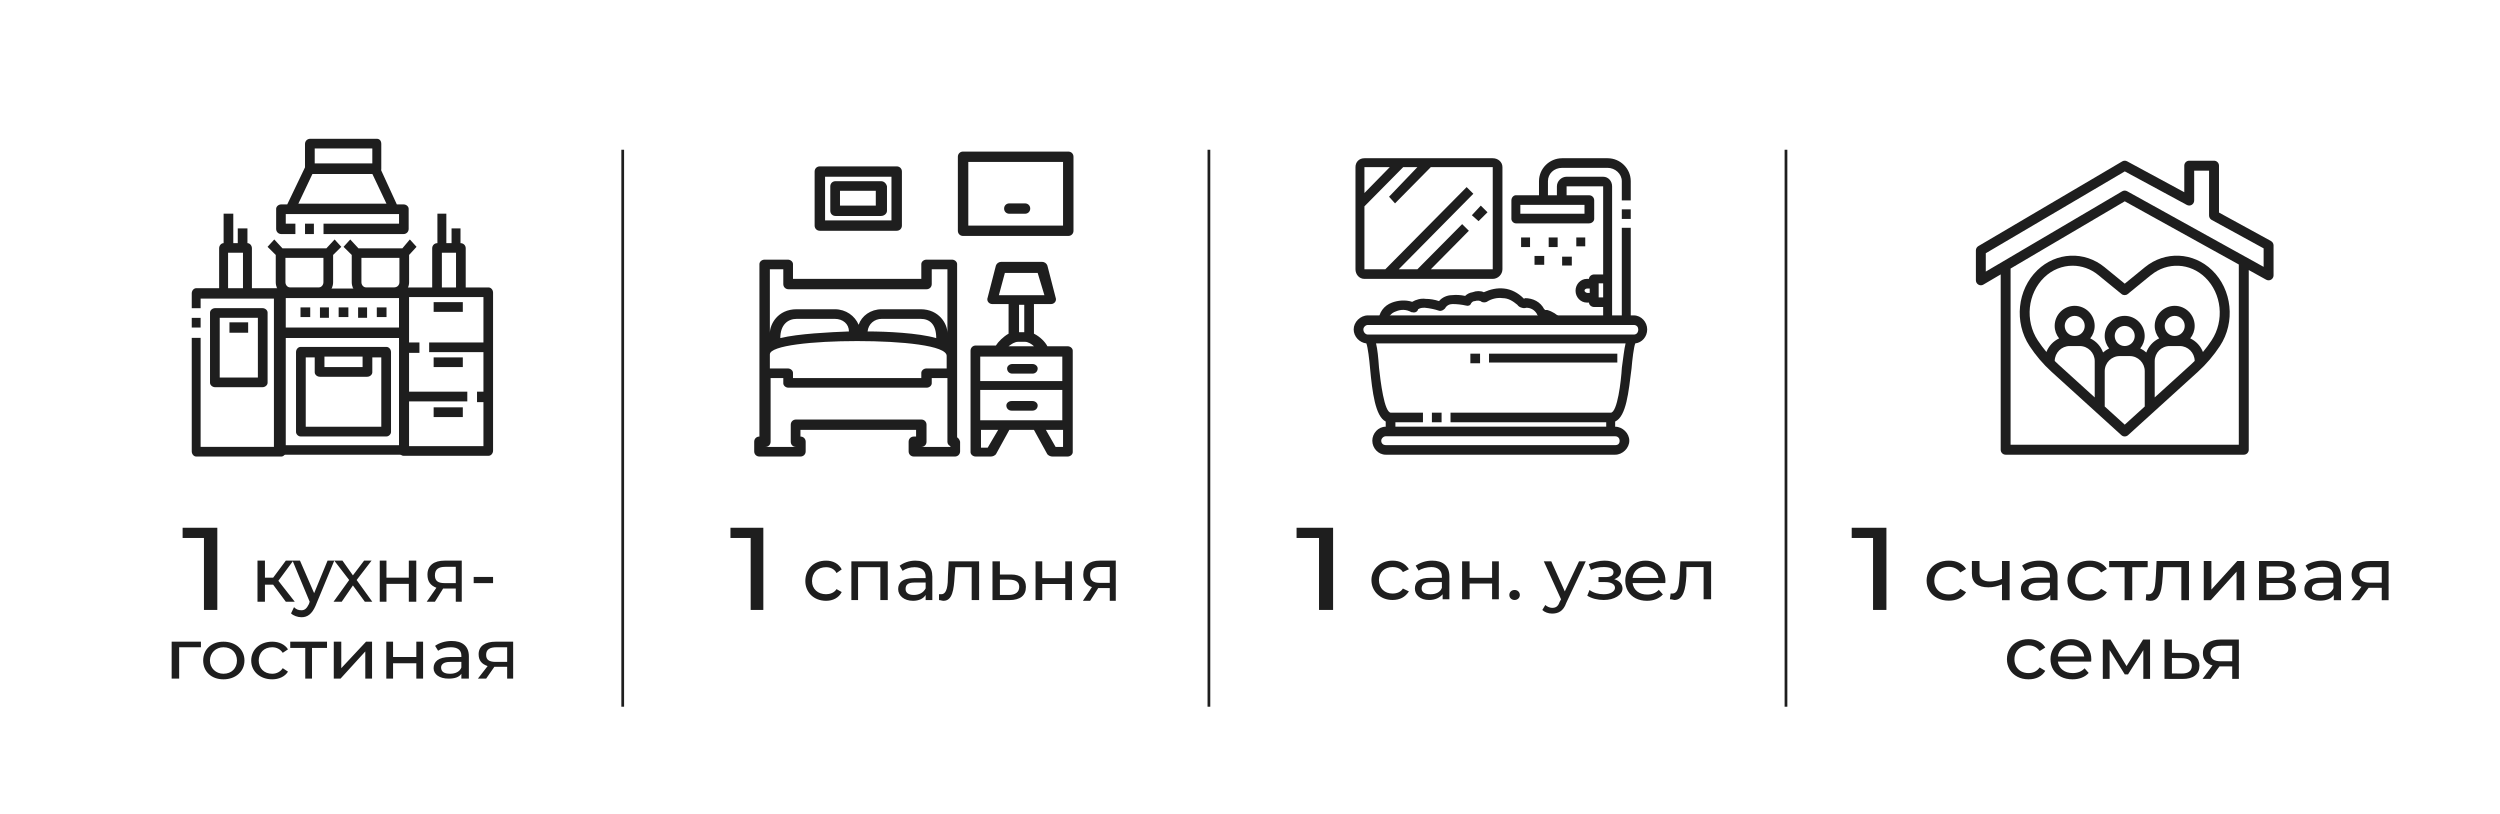 <?xml version="1.0" encoding="UTF-8"?> <svg xmlns="http://www.w3.org/2000/svg" width="1369" height="446" viewBox="0 0 1369 446" fill="none"><path d="M341 387V82" stroke="#1E1E1E" stroke-width="1.5"></path><path d="M156.513 329.507H161.411L152.43 318.041L160.595 307H156.513L149.573 316.343H145.082V307H141V329.507H145.082V320.164H149.573L156.513 329.507ZM179.373 307L172.025 324.836L164.269 307H160.187L169.576 329.507L169.168 330.781C167.943 333.329 166.718 334.178 165.085 334.178C163.453 334.178 162.228 333.753 161.003 332.479L159.37 335.877C160.595 337.151 163.044 338 165.085 338C168.351 338 170.801 336.301 172.842 331.63L183.047 307H179.373ZM203.867 329.507L195.294 317.616L203.459 307H199.377L193.253 315.068L187.538 307H183.047L191.212 317.616L182.639 329.507H187.13L193.253 320.589L199.785 329.507H203.867ZM207.949 329.507H211.623V319.74H223.87V329.507H227.953V307H223.87V316.343H211.623V307H207.949V329.507ZM243.465 307C237.75 307 234.076 309.548 234.076 314.644C234.076 318.466 235.709 320.589 238.975 321.863L233.668 329.507H238.158L242.649 322.288H243.057H249.589V329.507H252.854V307H243.465ZM238.158 315.068C238.158 311.671 240.199 310.397 243.873 310.397H249.589V319.315H243.465C239.791 319.315 238.158 318.041 238.158 315.068ZM259.386 319.315H270V315.918H259.386V319.315Z" fill="#1E1E1E"></path><path d="M110.029 351.382H94V371.618H98.11V354.436H110.029V351.382ZM122.358 372C128.934 372 133.866 367.8 133.866 361.691C133.866 355.582 128.934 351.382 122.358 351.382C115.782 351.382 111.262 355.582 111.262 361.691C111.262 367.8 115.782 372 122.358 372ZM122.358 368.946C118.248 368.946 114.96 365.891 114.96 361.691C114.96 357.491 118.248 354.436 122.358 354.436C126.879 354.436 129.756 357.491 129.756 361.691C129.756 365.891 126.879 368.946 122.358 368.946ZM149.073 372C152.771 372 156.059 370.473 157.703 367.8L154.826 365.891C153.593 367.8 151.538 368.946 149.073 368.946C144.552 368.946 141.675 365.891 141.675 361.691C141.675 357.491 144.552 354.436 149.073 354.436C151.538 354.436 153.593 355.582 154.826 357.491L157.703 355.582C156.059 352.909 152.771 351.382 149.073 351.382C142.497 351.382 137.565 355.582 137.565 361.691C137.565 367.8 142.497 372 149.073 372ZM179.075 351.382H158.936V354.818H167.156V371.618H170.855V354.818H179.075V351.382ZM182.774 371.618H186.473L200.035 356.727V371.618H203.734V351.382H200.446L186.883 365.891V351.382H182.774V371.618ZM211.543 371.618H215.242V363.218H227.982V371.618H231.681V351.382H227.982V359.782H215.242V351.382H211.543V371.618ZM247.299 351C243.6 351 240.312 352.146 238.257 353.673L239.901 356.346C241.545 355.2 244.011 354.436 246.888 354.436C250.587 354.436 252.642 355.964 252.642 359.018V359.782H246.477C239.901 359.782 237.435 362.455 237.435 365.891C237.435 369.327 240.723 371.618 245.655 371.618C248.943 371.618 251.409 370.855 252.642 368.946V371.618H256.752V359.4C256.752 353.673 253.053 351 247.299 351ZM246.477 368.946C243.189 368.946 241.545 367.8 241.545 365.509C241.545 363.982 242.778 362.455 246.477 362.455H252.642V365.509C251.82 367.8 249.354 368.946 246.477 368.946ZM271.547 351.382C265.793 351.382 262.094 353.673 262.094 358.255C262.094 361.691 263.738 363.6 267.026 364.746L261.684 371.618H266.204L270.725 365.127H271.136H277.712V371.618H281V351.382H271.547ZM266.204 358.636C266.204 355.582 268.259 354.436 271.958 354.436H277.712V362.455H271.547C267.848 362.455 266.204 361.309 266.204 358.636Z" fill="#1E1E1E"></path><path d="M452.387 329C456.047 329 459.301 327.4 460.928 324.2L458.081 322.6C456.861 324.6 454.421 325.4 452.387 325.4C447.914 325.4 444.66 322.6 444.66 318.2C444.66 313.4 447.914 310.6 452.387 310.6C454.421 310.6 456.861 311.4 458.081 313.8L460.928 311.8C459.301 308.6 456.047 307 452.387 307C445.474 307 441 311.8 441 318.2C441 324.2 445.474 329 452.387 329ZM466.214 307.4V328.6H469.875V310.6H482.075V328.6H486.142V307.4H466.214ZM501.189 307C497.936 307 494.682 308.2 492.649 309.8L494.276 312.6C495.902 311.4 498.343 310.6 500.783 310.6C504.85 310.6 506.883 312.6 506.883 315.8V316.6H500.376C494.276 316.6 491.836 319 491.836 322.6C491.836 326.2 495.089 329 499.969 329C503.223 329 505.663 327.8 506.883 325.8V328.6H510.543V315.8C510.543 310.2 507.29 307 501.189 307ZM500.376 325.8C497.529 325.8 495.903 324.6 495.903 322.6C495.903 320.6 496.716 319 500.783 319H506.883V322.2C505.663 324.6 503.223 325.8 500.376 325.8ZM519.49 307.4L519.084 315.4C519.084 320.2 518.677 325.4 515.423 325.4C515.017 325.4 514.61 325.4 514.203 325.4V328.6C515.017 328.6 515.83 329 516.643 329C521.524 329 522.337 323 522.744 315.4L523.15 310.6H532.097V328.6H536.164V307.4H519.49ZM553.652 314.6H547.552V307.4H543.485V328.6H552.838C558.532 328.6 561.786 326.2 561.786 321.4C561.786 317 558.939 314.6 553.652 314.6ZM552.432 325.8H547.552V317.4H552.432C556.092 317.4 558.125 318.6 558.125 321.4C558.125 324.2 556.092 325.8 552.432 325.8ZM567.072 328.6H570.733V319.8H583.34V328.6H587V307.4H583.34V316.6H570.733V307.4H567.072V328.6Z" fill="#1E1E1E"></path><path d="M762.49 328.554C766.594 328.554 769.467 326.987 771.519 323.851L768.236 322.284C767.004 324.243 764.953 325.027 762.49 325.027C758.387 325.027 755.104 322.284 755.104 317.581C755.104 313.27 758.387 310.527 762.49 310.527C764.953 310.527 767.004 311.311 768.236 313.27L771.519 311.703C769.467 308.568 766.594 307 762.49 307C755.924 307 751 311.703 751 317.581C751 323.851 755.924 328.554 762.49 328.554ZM784.24 307C780.547 307 777.674 308.176 775.212 309.743L776.853 312.487C778.495 311.311 781.367 310.527 783.83 310.527C787.523 310.527 789.575 312.487 789.575 315.622V316.405H783.419C776.853 316.405 774.802 318.757 774.802 322.284C774.802 325.811 777.674 328.554 782.599 328.554C785.882 328.554 788.344 327.378 789.985 325.419V328.162H793.679V315.622C793.679 309.743 789.985 307 784.24 307ZM783.419 325.419C780.136 325.419 778.495 324.243 778.495 322.284C778.495 320.324 779.726 318.757 783.419 318.757H789.575V321.892C788.754 324.243 786.292 325.419 783.419 325.419ZM800.655 328.162H804.759V319.541H817.07V328.162H820.763V307.392H817.07V316.405H804.759V307.392H800.655V328.162ZM829.381 328.554C831.022 328.554 832.253 327.379 832.253 325.811C832.253 324.243 831.022 323.068 829.381 323.068C827.739 323.068 826.508 324.243 826.508 325.811C826.508 327.379 827.739 328.554 829.381 328.554ZM864.673 307.392L856.876 323.851L849.489 307.392H845.385L854.824 328.162L854.003 329.73C853.182 332.081 851.951 332.865 849.899 332.865C848.668 332.865 847.027 332.081 846.206 331.297L844.565 334.041C845.796 335.216 847.848 336 849.899 336C853.182 336 856.055 334.824 857.696 330.122L868.366 307.392H864.673ZM883.96 317.189C886.012 316.406 887.654 314.838 887.654 312.878C887.654 309.351 883.96 307 878.625 307C875.753 307 872.88 307.784 870.008 308.959L871.239 312.095C873.701 310.919 875.753 310.527 878.215 310.527C881.498 310.527 883.55 311.311 883.55 313.27C883.55 315.23 881.908 316.014 879.036 316.014H875.342V318.757H879.036C882.319 318.757 884.371 319.933 884.371 321.892C884.371 323.851 881.908 325.419 878.215 325.419C875.342 325.419 872.47 324.635 870.418 323.068L869.187 326.203C871.649 327.77 874.932 328.554 878.215 328.554C883.96 328.554 888.474 325.811 888.474 322.284C888.474 319.932 886.833 317.973 883.96 317.189ZM920.175 307.392L919.764 315.23C919.354 319.933 919.354 325.027 915.661 325.027C915.661 325.027 915.25 325.027 914.84 325.027L914.43 328.162C915.661 328.162 916.481 328.554 916.892 328.554C921.816 328.554 923.047 322.676 923.458 315.23V310.527H932.896V328.162H937V307.392H920.175Z" fill="#1E1E1E"></path><path d="M662 387V82M978 387V82" stroke="#1E1E1E" stroke-width="1.5"></path><path fill-rule="evenodd" clip-rule="evenodd" d="M221.106 249H152.894C151.24 249 150 247.797 150 246.194V160.806C150 159.203 151.24 158 152.894 158H221.106C222.76 158 224 159.203 224 160.806V246.194C224 247.797 222.76 249 221.106 249ZM155.374 243.789H218.626V163.211H155.374V243.789Z" fill="#1E1E1E"></path><path fill-rule="evenodd" clip-rule="evenodd" d="M267.568 249.594H220.946C219.73 249.594 218.514 248.376 218.514 246.751V160.254C218.514 158.629 219.73 157.411 220.946 157.411H267.568C268.784 157.411 270 158.629 270 160.254V246.751C270 248.376 268.784 249.594 267.568 249.594ZM223.784 244.315H264.73V162.69H223.784V244.315ZM105 174.061H109.865V179.34H105V174.061ZM154.054 250H107.432C106.216 250 105 248.782 105 247.157V185.025H109.865V244.721H151.216V163.503H109.865V168.782H105V160.66C105 159.035 106.216 157.817 107.432 157.817H154.054C155.27 157.817 156.486 159.035 156.486 160.66V247.157C156.486 248.782 155.27 250 154.054 250ZM220.946 128.172H177.162V122.487H218.514V117.208H156.486V122.487H161.757V128.172H154.054C152.432 128.172 151.216 126.954 151.216 125.33V114.366C151.216 113.147 152.432 111.929 154.054 111.929H157.297L167.027 91.624C167.432 90.812 168.243 90 169.459 90H205.541C206.351 90 207.568 90.812 207.973 91.624L217.297 111.929H220.946C222.568 111.929 223.784 113.147 223.784 114.366V125.33C223.784 126.954 222.568 128.172 220.946 128.172ZM167.027 122.487H171.892V128.172H167.027V122.487ZM203.919 95.279H171.081L163.378 111.523H211.622L203.919 95.279Z" fill="#1E1E1E"></path><path fill-rule="evenodd" clip-rule="evenodd" d="M206.335 95.201H169.883C168.245 95.201 167.016 93.975 167.016 92.341V78.86C167.016 77.226 168.245 76 169.883 76H206.335C207.973 76 208.793 77.226 208.793 78.86V92.341C208.793 93.975 207.973 95.201 206.335 95.201ZM172.34 89.481H203.878V81.311H172.34V89.481ZM154.319 179.356H221.899V185.075H154.319V179.356ZM164.559 168.326H169.883V173.637H164.559V168.326ZM175.207 168.326H180.122V174.045H175.207V168.326ZM185.447 168.326H190.771V173.637H185.447V168.326ZM196.096 168.326H201.011V174.045H196.096V168.326ZM206.335 168.326H211.66V173.637H206.335V168.326ZM211.66 239H164.559C163.33 239 162.101 237.774 162.101 236.549V192.837C162.101 191.203 163.33 189.977 164.559 189.977H211.66C212.888 189.977 214.117 191.203 214.117 192.837V236.549C214.117 237.774 212.888 239 211.66 239ZM167.426 233.689H208.793V195.697H203.878V203.867C203.878 205.093 202.649 206.318 201.011 206.318H175.207C173.569 206.318 172.34 205.093 172.34 203.867V195.697H167.426V233.689ZM177.665 201.007H198.553V195.288H177.665V201.007ZM235.005 187.526H269V192.837H235.005V187.526ZM221.899 187.526H229.681V193.246H221.899V187.526ZM261.218 214.489H269V220.208H261.218V214.489ZM221.899 214.489H255.894V219.799H221.899V214.489ZM237.463 165.466H253.436V170.777H237.463V165.466ZM237.463 195.697H253.436V201.007H237.463V195.697ZM237.463 223.068H253.436V228.378H237.463V223.068ZM143.67 212.037H117.867C116.229 212.037 115 210.812 115 209.586V171.185C115 169.96 116.229 168.734 117.867 168.734H143.67C145.309 168.734 146.537 169.96 146.537 171.185V209.586C146.537 210.812 145.309 212.037 143.67 212.037ZM120.324 206.727H141.213V174.045H120.324V206.727ZM125.649 176.496H135.888V182.215H125.649V176.496Z" fill="#1E1E1E"></path><path fill-rule="evenodd" clip-rule="evenodd" d="M174.662 162.615H158.753C154.674 162.615 151.003 158.982 151.003 154.541V139.605L146.515 135.165L150.187 131.128L154.674 135.973H178.742L183.229 131.128L186.9 135.165L182.413 139.605V154.541C182.413 158.982 178.742 162.615 174.662 162.615ZM156.306 141.22V154.541C156.306 156.156 157.529 157.367 158.753 157.367H174.662C175.886 157.367 177.11 156.156 177.11 154.541V141.22H156.306ZM215.863 162.615H200.362C196.283 162.615 192.611 158.982 192.611 154.541V139.605L188.124 135.165L191.796 131.128L196.283 135.973H220.351L224.43 131.128L228.101 135.165L224.022 139.605V154.541C224.022 158.982 220.351 162.615 215.863 162.615ZM197.914 141.22V154.541C197.914 156.156 199.138 157.367 200.362 157.367H215.863C217.495 157.367 218.719 156.156 218.719 154.541V141.22H197.914ZM255.025 160.193H249.721V138.394H241.971V160.193H236.668V135.973C236.668 134.358 237.891 133.147 239.523 133.147V117H244.418V133.147H247.274V125.073H252.169V133.147C253.801 133.147 255.025 134.358 255.025 135.973V160.193ZM137.949 160.193H133.054V138.394H124.895V160.193H120V135.973C120 134.358 121.224 133.147 122.448 133.147V117H127.751V133.147H130.198V125.073H135.501V133.147C136.725 133.147 137.949 134.358 137.949 135.973V160.193ZM741.276 180.376C741.276 176.339 744.947 172.706 749.027 172.706H894.657C898.737 172.706 902 176.339 902 180.376C902 184.413 899.144 187.642 895.473 188.046C894.657 190.064 893.841 196.927 893.433 201.771C891.802 214.688 890.578 228.009 884.459 230.835V233.661C888.538 233.661 892.21 237.293 892.21 241.33C892.21 245.367 888.538 249 884.459 249H758.817C754.738 249 751.474 245.367 751.474 241.33C751.474 237.293 754.738 233.661 758.817 233.661V230.835C753.106 228.009 751.474 214.688 750.25 201.771C749.842 196.927 749.027 190.064 748.211 188.046C744.539 187.642 741.276 184.413 741.276 180.376ZM882.011 238.908H761.672C761.672 238.908 761.536 238.908 761.264 238.908H758.817C757.593 238.908 756.369 240.119 756.369 241.33C756.369 242.945 757.593 243.752 758.817 243.752H884.459C886.091 243.752 886.907 242.945 886.907 241.33C886.907 240.119 886.091 238.908 884.459 238.908H882.011ZM794.307 231.238V225.991H882.011C885.683 225.991 887.722 208.633 888.13 201.367C888.946 195.716 889.354 191.275 890.17 188.046H753.514C754.33 191.275 754.738 195.716 755.146 201.367C755.961 208.633 758.001 225.991 761.672 225.991H779.213V231.238H764.12V233.661H879.564V231.238H794.307ZM749.027 177.954C747.803 177.954 746.579 179.165 746.579 180.376C746.579 181.991 747.803 183.202 749.027 183.202C749.027 183.202 749.163 183.202 749.435 183.202H894.657C896.289 183.202 897.105 181.991 897.105 180.376C897.105 179.165 896.289 177.954 894.657 177.954H749.027ZM784.108 225.991H789.412V231.238H784.108V225.991Z" fill="#1E1E1E"></path><path fill-rule="evenodd" clip-rule="evenodd" d="M870.123 122.318H830.089C828.864 122.318 827.638 121.102 827.638 119.886V109.753C827.638 108.131 828.864 106.915 830.089 106.915H842.753V99.214C842.753 92.323 848.472 86.648 855.417 86.648H880.336C887.281 86.648 893 92.323 893 99.214V109.753H888.098V99.214C888.098 95.16 884.421 91.918 880.336 91.918H855.417C850.923 91.918 847.655 95.16 847.655 99.214V106.915H852.557V102.051C852.557 99.214 855.008 96.782 857.868 96.782H877.885C880.745 96.782 882.787 99.214 882.787 102.051V175.823H877.885V168.121H872.983C871.349 168.121 870.123 166.905 870.123 165.689H868.898C865.63 165.689 862.77 162.852 862.77 159.204C862.77 155.556 865.63 152.718 868.898 152.718H870.123C870.123 151.502 871.349 150.287 872.983 150.287H877.885V102.051H857.868V106.915H870.123C871.757 106.915 872.983 108.131 872.983 109.753V119.886C872.983 121.102 871.757 122.318 870.123 122.318ZM832.54 117.049H867.672V112.185H832.54V117.049ZM888.098 124.75H893V175.418H888.098V124.75ZM888.098 114.617H893V119.886H888.098V114.617ZM875.434 155.151V162.852H877.885V155.151H875.434ZM869.306 157.988C868.489 157.988 867.672 158.393 867.672 159.204C867.672 159.609 868.489 160.42 869.306 160.42H870.532V157.988H869.306ZM817.426 152.718H747.162C744.302 152.718 742.26 150.286 742.26 147.449V91.512C742.26 88.675 744.302 86.648 747.162 86.648H817.426C820.285 86.648 822.736 88.675 822.736 91.512V147.449C822.736 150.286 820.285 152.718 817.426 152.718ZM747.162 147.449H758.6L803.128 102.457L806.804 106.104L765.953 147.449H776.166L800.677 122.723L804.353 126.371L783.519 147.449H817.426V91.512H783.519L763.911 111.374L760.643 107.726L776.166 91.512H768.404L747.162 112.995V147.449ZM747.162 91.512V105.699L761.051 91.512H747.162ZM805.987 117.859L810.889 112.59L814.566 116.238L809.664 121.102L805.987 117.859ZM850.923 177.444C849.562 176.093 847.928 175.147 846.021 174.607H845.613C844.796 174.607 843.979 174.337 843.162 173.796C842.345 173.256 841.8 172.58 841.528 171.769C840.302 169.743 838.26 168.527 835.809 168.527C834.991 168.797 834.174 168.797 833.357 168.527C832.268 168.257 831.451 167.716 830.906 166.905C828.455 164.879 826.004 163.257 822.736 163.257C819.877 162.852 816.608 163.663 814.157 165.284C813.34 165.689 812.115 165.689 811.298 165.284C810.481 164.473 808.847 164.473 807.621 164.879C806.804 164.879 806.123 165.284 805.579 166.095C805.17 167.311 803.945 167.716 802.719 167.311C800.268 166.77 797.817 166.5 795.366 166.5C793.732 166.5 792.098 167.311 791.281 168.932C790.464 169.743 789.238 170.553 788.013 170.148C785.562 169.337 782.974 168.797 780.251 168.527C779.026 168.527 777.8 168.527 776.574 169.338C776.166 170.959 774.532 171.364 773.306 170.959C773.034 170.959 772.898 170.959 772.898 170.959C770.038 169.337 767.179 169.337 764.319 170.554C761.868 171.364 760.234 173.391 759.826 175.823H754.923C754.923 171.364 757.783 167.311 762.277 165.689C765.545 164.473 769.63 164.068 773.306 165.284C775.349 164.068 778.209 163.257 780.66 163.663C783.111 163.663 785.562 164.068 788.013 164.879C789.647 162.852 792.506 161.636 794.957 161.636C797.409 161.366 799.86 161.501 802.311 162.041C803.4 160.96 804.762 160.285 806.396 160.015C808.438 159.204 810.889 159.204 812.523 160.015C816.2 158.393 819.877 157.582 823.553 157.988C827.638 158.393 831.315 160.42 834.174 163.257L834.583 163.663L834.991 163.257C839.485 163.257 843.57 165.284 845.613 169.338C845.885 169.338 846.021 169.473 846.021 169.743C846.294 169.743 846.566 169.743 846.838 169.743H847.247C850.106 170.553 852.557 172.175 854.6 174.201L850.923 177.444ZM805.17 193.658H810.481V198.927H805.17V193.658ZM815.383 193.658H885.647V198.522H815.383V193.658ZM832.949 130.02H837.851V135.289H832.949V130.02ZM840.302 140.153H845.613V145.017H840.302V140.153ZM848.064 130.02H852.966V135.289H848.064V130.02ZM863.179 130.02H868.081V134.884H863.179V130.02ZM855.417 140.558H860.728V145.422H855.417V140.558ZM525.749 241.893V247.163C525.749 248.784 524.523 250 522.889 250H500.421C498.787 250 497.562 248.784 497.562 247.163V241.893C497.562 240.272 498.787 239.056 500.421 239.056H501.647V235.408H438.328V239.056C439.962 239.056 441.187 240.272 441.187 241.893V247.163C441.187 248.784 439.962 250 438.328 250H415.86C414.226 250 413 248.784 413 247.163V241.893C413 240.272 414.226 239.056 415.86 239.056V144.612C415.86 143.396 417.085 142.18 418.719 142.18H431.383C433.017 142.18 434.243 143.396 434.243 144.612V152.718H504.506V144.612C504.506 143.396 505.732 142.18 507.366 142.18H521.255C522.889 142.18 524.115 143.396 524.115 144.612V239.461C524.932 240.002 525.477 240.812 525.749 241.893ZM421.579 182.308C421.579 177.849 425.664 169.338 436.285 169.338H457.119C463.247 169.338 468.149 172.986 470.191 177.85C471.826 172.986 476.728 169.338 482.855 169.338H504.098C514.311 169.338 518.804 177.444 518.804 182.308V147.449H510.225V155.556C510.225 157.177 509 158.393 507.366 158.393H431.791C430.157 158.393 428.932 157.177 428.932 155.556V147.449H421.579V182.308ZM427.298 185.146C437.102 182.714 454.668 181.903 464.881 181.498C464.881 177.444 461.613 174.607 457.119 174.607H436.285C431.383 174.607 427.298 177.85 427.298 185.146ZM504.098 174.607H482.855C478.77 174.607 475.502 177.444 475.094 181.498C485.306 181.498 502.872 182.308 512.677 185.146C512.677 177.444 509 174.607 504.098 174.607ZM469.374 186.767C445.272 186.767 421.579 189.199 421.579 194.063V201.765H431.383C433.017 201.765 434.243 202.981 434.243 204.197V207.034H504.506V204.197C504.506 202.981 505.732 201.765 507.366 201.765H518.396V194.874C518.396 189.199 493.885 186.767 469.374 186.767ZM520.438 244.731V244.325C519.349 243.785 518.804 242.974 518.804 241.893V207.034H510.225V209.872C510.225 211.088 509 212.303 507.366 212.303H431.791C430.157 212.303 428.932 211.088 428.932 209.872V207.034H421.987V241.893C421.987 243.515 420.762 244.731 419.128 244.731H435.877C434.243 244.731 433.017 243.515 433.017 241.893V232.57C433.017 230.949 434.243 229.733 435.877 229.733H504.506C506.14 229.733 507.366 230.949 507.366 232.57V241.893C507.366 243.515 506.14 244.731 504.506 244.731H520.438ZM587.434 192.036V247.568C587.434 248.784 586.209 250 584.574 250H576.404C575.315 250 574.362 249.595 573.545 248.784L566.191 235.408H552.711L545.357 248.784C544.54 249.595 543.587 250 542.498 250H534.328C532.694 250 531.468 248.784 531.468 247.568V192.036C531.468 190.415 532.694 189.199 534.328 189.199H545.357C546.583 187.172 549.443 184.335 552.302 182.714V166.5H543.315C541.681 166.5 540.047 164.879 540.864 162.852L545.357 145.422C545.766 144.206 546.991 143.396 548.217 143.396H570.685C571.911 143.396 573.136 144.206 573.545 145.422L578.038 162.852C578.855 164.879 577.221 166.5 575.587 166.5H566.191V182.714C569.46 184.335 572.319 187.172 573.545 189.605H584.574C586.209 189.605 587.434 190.82 587.434 192.036ZM536.779 230.138H581.715V213.519H536.779V230.138ZM546.991 161.636H571.911L568.234 149.476H550.26L546.991 161.636ZM560.881 166.905H558.021V181.903H560.881V166.905ZM552.302 189.605H566.191C564.966 188.389 562.923 187.172 561.289 187.172H557.613C555.57 187.172 553.936 188.389 552.302 189.605ZM581.715 195.279H536.779V208.655H581.715V195.279ZM546.583 235.408H537.187V245.136H540.864L546.583 235.408ZM582.123 235.408H572.728L578.038 244.731H582.123V235.408ZM551.485 201.765C551.485 200.549 552.711 199.333 554.345 199.333H565.374C567.008 199.333 568.234 200.549 568.234 201.765C568.234 203.386 567.008 204.602 565.374 204.602H554.345C552.711 204.602 551.485 203.386 551.485 201.765ZM568.234 222.032C568.234 223.653 567.008 224.869 565.374 224.869H553.936C552.302 224.869 551.077 223.653 551.077 222.032C551.077 220.816 552.302 219.6 553.936 219.6H565.374C567.008 219.6 568.234 220.816 568.234 222.032ZM587.843 85.837V126.371C587.843 127.993 586.617 129.209 584.983 129.209H527.383C525.749 129.209 524.523 127.993 524.523 126.371V85.837C524.523 84.216 525.749 83 527.383 83H584.983C586.617 83 587.843 84.216 587.843 85.837ZM582.123 123.534V88.675H530.243V123.534H582.123ZM549.851 114.211C549.851 112.59 551.077 111.374 552.711 111.374H561.289C562.923 111.374 564.149 112.59 564.149 114.211C564.149 115.833 562.923 117.049 561.289 117.049H552.711C551.077 117.049 549.851 115.833 549.851 114.211ZM446.089 123.534V93.944C446.089 92.323 447.315 91.107 448.949 91.107H491.025C492.66 91.107 493.885 92.323 493.885 93.944V123.534C493.885 125.155 492.66 126.371 491.025 126.371H448.949C447.315 126.371 446.089 125.155 446.089 123.534ZM451.809 120.697H488.166V96.782H451.809V120.697ZM485.715 102.051V115.427C485.715 117.049 484.081 118.265 482.447 118.265H457.528C455.894 118.265 454.668 117.049 454.668 115.427V102.051C454.668 100.43 455.894 99.214 457.528 99.214H482.447C484.081 99.214 485.306 100.43 485.715 102.051ZM479.587 104.483H459.979V112.59H479.587V104.483Z" fill="#1E1E1E"></path><path d="M1033 289V334H1025.68V294.593H1014V289H1033Z" fill="#1E1E1E"></path><path d="M730 289V334H722.296V294.593H710V289H730Z" fill="#1E1E1E"></path><path d="M418 289V334H411.066V294.593H400V289H418Z" fill="#1E1E1E"></path><path d="M119 289V334H111.681V294.593H100V289H119Z" fill="#1E1E1E"></path><path d="M1067.2 328.919C1064.85 328.919 1062.74 328.446 1060.88 327.501C1059.05 326.556 1057.61 325.259 1056.57 323.611C1055.52 321.937 1055 320.046 1055 317.939C1055 315.832 1055.52 313.955 1056.57 312.308C1057.61 310.633 1059.05 309.336 1060.88 308.418C1062.74 307.473 1064.85 307 1067.2 307C1069.3 307 1071.15 307.392 1072.78 308.175C1074.44 308.958 1075.72 310.093 1076.62 311.578L1073.44 313.483C1072.71 312.456 1071.81 311.686 1070.73 311.173C1069.66 310.66 1068.47 310.403 1067.16 310.403C1065.65 310.403 1064.28 310.714 1063.06 311.335C1061.87 311.956 1060.93 312.848 1060.23 314.009C1059.56 315.144 1059.23 316.454 1059.23 317.939C1059.23 319.452 1059.56 320.789 1060.23 321.95C1060.93 323.085 1061.87 323.963 1063.06 324.584C1064.28 325.205 1065.65 325.516 1067.16 325.516C1068.47 325.516 1069.66 325.259 1070.73 324.746C1071.81 324.233 1072.71 323.463 1073.44 322.436L1076.62 324.3C1075.72 325.786 1074.44 326.934 1072.78 327.744C1071.15 328.527 1069.3 328.919 1067.2 328.919Z" fill="#1E1E1E"></path><path d="M1100.47 307.203V328.676H1096.29V320.006C1093.79 321.086 1091.3 321.626 1088.83 321.626C1085.96 321.626 1083.73 321.005 1082.16 319.762C1080.6 318.52 1079.81 316.656 1079.81 314.171V307.203H1084V313.928C1084 315.414 1084.49 316.535 1085.48 317.291C1086.49 318.047 1087.9 318.425 1089.7 318.425C1091.74 318.425 1093.93 317.953 1096.29 317.007V307.203H1100.47Z" fill="#1E1E1E"></path><path d="M1116.83 307C1120.03 307 1122.47 307.729 1124.15 309.188C1125.87 310.646 1126.72 312.821 1126.72 315.711V328.676H1122.76V325.84C1122.06 326.839 1121.06 327.609 1119.75 328.149C1118.47 328.662 1116.95 328.919 1115.17 328.919C1112.59 328.919 1110.51 328.338 1108.94 327.177C1107.4 326.015 1106.63 324.489 1106.63 322.599C1106.63 320.708 1107.37 319.195 1108.85 318.061C1110.34 316.899 1112.69 316.319 1115.91 316.319H1122.54V315.549C1122.54 313.874 1122.02 312.591 1120.97 311.7C1119.92 310.808 1118.38 310.363 1116.35 310.363C1114.98 310.363 1113.65 310.579 1112.34 311.011C1111.03 311.416 1109.93 311.97 1109.03 312.672L1107.28 309.755C1108.48 308.864 1109.9 308.188 1111.56 307.729C1113.21 307.243 1114.97 307 1116.83 307ZM1115.87 325.921C1117.47 325.921 1118.85 325.597 1120.01 324.948C1121.17 324.273 1122.02 323.328 1122.54 322.112V319.114H1116.09C1112.54 319.114 1110.77 320.222 1110.77 322.436C1110.77 323.517 1111.22 324.368 1112.12 324.989C1113.02 325.61 1114.27 325.921 1115.87 325.921Z" fill="#1E1E1E"></path><path d="M1144.32 328.919C1141.97 328.919 1139.86 328.446 1138 327.501C1136.17 326.556 1134.74 325.259 1133.69 323.611C1132.64 321.937 1132.12 320.046 1132.12 317.939C1132.12 315.832 1132.64 313.955 1133.69 312.308C1134.74 310.633 1136.17 309.336 1138 308.418C1139.86 307.473 1141.97 307 1144.32 307C1146.42 307 1148.28 307.392 1149.9 308.175C1151.56 308.958 1152.84 310.093 1153.74 311.578L1150.56 313.483C1149.83 312.456 1148.93 311.686 1147.85 311.173C1146.78 310.66 1145.59 310.403 1144.28 310.403C1142.77 310.403 1141.4 310.714 1140.18 311.335C1138.99 311.956 1138.05 312.848 1137.35 314.009C1136.68 315.144 1136.35 316.454 1136.35 317.939C1136.35 319.452 1136.68 320.789 1137.35 321.95C1138.05 323.085 1138.99 323.963 1140.18 324.584C1141.4 325.205 1142.77 325.516 1144.28 325.516C1145.59 325.516 1146.78 325.259 1147.85 324.746C1148.93 324.233 1149.83 323.463 1150.56 322.436L1153.74 324.3C1152.84 325.786 1151.56 326.934 1149.9 327.744C1148.28 328.527 1146.42 328.919 1144.32 328.919Z" fill="#1E1E1E"></path><path d="M1176.07 310.606H1167.62V328.676H1163.43V310.606H1154.98V307.203H1176.07V310.606Z" fill="#1E1E1E"></path><path d="M1198.69 307.203V328.676H1194.51V310.606H1184.57L1184.31 315.387C1184.16 318.277 1183.89 320.694 1183.48 322.639C1183.07 324.557 1182.41 326.096 1181.48 327.258C1180.55 328.419 1179.25 329 1177.6 329C1176.84 329 1175.98 328.878 1175.03 328.635L1175.29 325.354C1175.66 325.435 1176.01 325.475 1176.33 325.475C1177.5 325.475 1178.37 325.002 1178.95 324.057C1179.53 323.112 1179.91 321.991 1180.08 320.694C1180.26 319.398 1180.42 317.548 1180.56 315.144L1180.95 307.203H1198.69Z" fill="#1E1E1E"></path><path d="M1206.78 307.203H1210.96V322.842L1225.13 307.203H1228.92V328.676H1224.74V313.037L1210.62 328.676H1206.78V307.203Z" fill="#1E1E1E"></path><path d="M1252.78 317.534C1255.77 318.236 1257.26 319.979 1257.26 322.761C1257.26 324.651 1256.49 326.11 1254.95 327.136C1253.44 328.163 1251.18 328.676 1248.16 328.676H1237.04V307.203H1247.76C1250.49 307.203 1252.63 307.689 1254.17 308.661C1255.71 309.607 1256.48 310.957 1256.48 312.713C1256.48 313.847 1256.15 314.833 1255.48 315.67C1254.84 316.481 1253.94 317.102 1252.78 317.534ZM1241.14 316.44H1247.41C1249.01 316.44 1250.22 316.17 1251.03 315.63C1251.87 315.09 1252.3 314.306 1252.3 313.28C1252.3 311.227 1250.67 310.201 1247.41 310.201H1241.14V316.44ZM1247.85 325.678C1249.59 325.678 1250.9 325.421 1251.77 324.908C1252.64 324.395 1253.08 323.598 1253.08 322.517C1253.08 321.41 1252.67 320.586 1251.86 320.046C1251.08 319.506 1249.83 319.236 1248.11 319.236H1241.14V325.678H1247.85Z" fill="#1E1E1E"></path><path d="M1272.05 307C1275.25 307 1277.69 307.729 1279.37 309.188C1281.09 310.646 1281.94 312.821 1281.94 315.711V328.676H1277.98V325.84C1277.28 326.839 1276.28 327.609 1274.97 328.149C1273.69 328.662 1272.17 328.919 1270.39 328.919C1267.81 328.919 1265.73 328.338 1264.16 327.177C1262.62 326.015 1261.85 324.489 1261.85 322.599C1261.85 320.708 1262.59 319.195 1264.07 318.061C1265.56 316.899 1267.91 316.319 1271.13 316.319H1277.76V315.549C1277.76 313.874 1277.24 312.591 1276.19 311.7C1275.14 310.808 1273.6 310.363 1271.57 310.363C1270.21 310.363 1268.87 310.579 1267.56 311.011C1266.25 311.416 1265.15 311.97 1264.25 312.672L1262.51 309.755C1263.7 308.864 1265.12 308.188 1266.78 307.729C1268.43 307.243 1270.19 307 1272.05 307ZM1271.09 325.921C1272.69 325.921 1274.07 325.597 1275.23 324.948C1276.39 324.273 1277.24 323.328 1277.76 322.112V319.114H1271.31C1267.76 319.114 1265.99 320.222 1265.99 322.436C1265.99 323.517 1266.44 324.368 1267.34 324.989C1268.24 325.61 1269.49 325.921 1271.09 325.921Z" fill="#1E1E1E"></path><path d="M1308 307.203V328.676H1304.25V321.869H1297.06L1292.01 328.676H1287.52L1293.14 321.343C1291.39 320.856 1290.06 320.06 1289.13 318.952C1288.2 317.818 1287.73 316.413 1287.73 314.738C1287.73 312.281 1288.63 310.417 1290.44 309.147C1292.24 307.851 1294.72 307.203 1297.89 307.203H1308ZM1292.01 314.86C1292.01 316.292 1292.48 317.359 1293.44 318.061C1294.43 318.736 1295.9 319.074 1297.85 319.074H1304.25V310.606H1298.02C1294.01 310.606 1292.01 312.024 1292.01 314.86Z" fill="#1E1E1E"></path><path d="M1110.85 372C1108.57 372 1106.52 371.526 1104.71 370.577C1102.94 369.628 1101.54 368.327 1100.52 366.673C1099.51 364.992 1099 363.094 1099 360.98C1099 358.865 1099.51 356.981 1100.52 355.327C1101.54 353.646 1102.94 352.345 1104.71 351.423C1106.52 350.474 1108.57 350 1110.85 350C1112.88 350 1114.69 350.393 1116.27 351.179C1117.88 351.965 1119.12 353.104 1119.99 354.595L1116.9 356.506C1116.2 355.476 1115.32 354.704 1114.28 354.189C1113.24 353.673 1112.08 353.416 1110.81 353.416C1109.34 353.416 1108.02 353.728 1106.83 354.351C1105.67 354.975 1104.76 355.869 1104.08 357.035C1103.43 358.174 1103.11 359.489 1103.11 360.98C1103.11 362.498 1103.43 363.84 1104.08 365.006C1104.76 366.144 1105.67 367.025 1106.83 367.649C1108.02 368.272 1109.34 368.584 1110.81 368.584C1112.08 368.584 1113.24 368.327 1114.28 367.811C1115.32 367.296 1116.2 366.524 1116.9 365.494L1119.99 367.364C1119.12 368.855 1117.88 370.007 1116.27 370.821C1114.69 371.607 1112.88 372 1110.85 372Z" fill="#1E1E1E"></path><path d="M1145.2 361.102C1145.2 361.4 1145.17 361.793 1145.12 362.281H1126.91C1127.17 364.179 1128.03 365.71 1129.5 366.876C1130.99 368.015 1132.84 368.584 1135.04 368.584C1137.72 368.584 1139.88 367.717 1141.52 365.982L1143.76 368.503C1142.75 369.641 1141.48 370.509 1139.95 371.105C1138.46 371.702 1136.78 372 1134.91 372C1132.54 372 1130.44 371.539 1128.61 370.617C1126.77 369.669 1125.35 368.354 1124.33 366.673C1123.34 364.992 1122.85 363.094 1122.85 360.98C1122.85 358.892 1123.33 357.008 1124.29 355.327C1125.28 353.646 1126.62 352.345 1128.31 351.423C1130.03 350.474 1131.97 350 1134.11 350C1136.25 350 1138.16 350.474 1139.82 351.423C1141.52 352.345 1142.83 353.646 1143.76 355.327C1144.72 357.008 1145.2 358.933 1145.2 361.102ZM1134.11 353.294C1132.16 353.294 1130.53 353.863 1129.2 355.002C1127.9 356.14 1127.14 357.632 1126.91 359.475H1141.31C1141.08 357.659 1140.3 356.181 1138.98 355.043C1137.68 353.877 1136.06 353.294 1134.11 353.294Z" fill="#1E1E1E"></path><path d="M1177.37 350.203V371.756H1173.68V356.018L1165.3 369.316H1163.53L1155.23 355.978V371.756H1151.5V350.203H1155.69L1164.5 364.762L1173.56 350.203H1177.37Z" fill="#1E1E1E"></path><path d="M1195.65 357.523C1198.5 357.55 1200.67 358.174 1202.16 359.394C1203.66 360.614 1204.41 362.335 1204.41 364.558C1204.41 366.89 1203.59 368.693 1201.95 369.967C1200.34 371.214 1198.03 371.824 1195.01 371.797L1185.28 371.756V350.203H1189.34V357.482L1195.65 357.523ZM1194.67 368.828C1196.51 368.855 1197.89 368.503 1198.82 367.771C1199.78 367.039 1200.26 365.954 1200.26 364.518C1200.26 363.108 1199.79 362.078 1198.86 361.427C1197.96 360.776 1196.56 360.437 1194.67 360.41L1189.34 360.329V368.787L1194.67 368.828Z" fill="#1E1E1E"></path><path d="M1226 350.203V371.756H1222.36V364.924H1215.38L1210.47 371.756H1206.11L1211.57 364.396C1209.87 363.908 1208.57 363.108 1207.67 361.996C1206.77 360.858 1206.32 359.448 1206.32 357.767C1206.32 355.3 1207.19 353.429 1208.94 352.155C1210.69 350.854 1213.1 350.203 1216.18 350.203H1226ZM1210.47 357.889C1210.47 359.326 1210.93 360.397 1211.86 361.102C1212.82 361.779 1214.25 362.118 1216.14 362.118H1222.36V353.619H1216.31C1212.41 353.619 1210.47 355.043 1210.47 357.889Z" fill="#1E1E1E"></path><path d="M1239.57 146.135L1164.81 104.709C1163.97 104.24 1162.96 104.262 1162.12 104.743L1087.42 148.715V138.674L1163.54 93.853L1197.52 112.226C1198.37 112.684 1199.38 112.661 1200.2 112.17C1201.02 111.678 1201.53 110.785 1201.53 109.824V93.451H1209.68V118.011C1209.68 119.005 1210.22 119.932 1211.09 120.413L1239.56 136.004V146.135H1239.57ZM1225.98 243.527H1101V147.05L1163.52 110.238L1225.97 144.839V243.527H1225.98ZM1243.59 131.983L1215.12 116.392V90.726C1215.12 89.218 1213.9 88.001 1212.4 88.001H1198.82C1197.32 88.001 1196.11 89.218 1196.11 90.726V105.256L1164.79 88.324C1163.96 87.878 1162.94 87.889 1162.13 88.38L1083.35 134.765C1082.51 135.256 1082 136.15 1082 137.121V153.495C1082 154.478 1082.52 155.371 1083.37 155.863C1083.79 156.108 1084.25 156.231 1084.71 156.231C1085.18 156.231 1085.67 156.108 1086.09 155.852L1095.58 150.267V246.275C1095.58 247.783 1096.79 249 1098.29 249H1228.71C1230.21 249 1231.42 247.783 1231.42 246.275V147.877L1240.97 153.171C1241.82 153.64 1242.84 153.618 1243.67 153.126C1244.49 152.635 1245 151.741 1245 150.781V134.407C1245 133.413 1244.46 132.486 1243.59 132.006" fill="#1E1E1E"></path><path d="M1177.99 150.58C1186.83 143.353 1199.27 143.916 1207.54 151.92C1216.66 160.746 1218.18 175.573 1211.07 186.392C1209.61 188.621 1208.02 190.726 1206.33 192.752C1205.05 189.454 1202.55 186.797 1199.38 185.3C1200.88 183.42 1201.81 181.067 1201.81 178.466C1201.81 172.398 1196.91 167.467 1190.87 167.467C1184.83 167.467 1179.92 172.398 1179.92 178.466C1179.92 181.056 1180.85 183.42 1182.35 185.3C1179.1 186.831 1176.57 189.6 1175.31 193.011C1174.33 192.122 1173.22 191.368 1171.99 190.794C1173.5 188.914 1174.43 186.561 1174.43 183.96C1174.43 177.892 1169.52 172.961 1163.48 172.961C1157.44 172.961 1152.53 177.892 1152.53 183.96C1152.53 186.549 1153.46 188.914 1154.96 190.794C1153.75 191.368 1152.64 192.122 1151.64 193.011C1150.4 189.6 1147.87 186.831 1144.61 185.3C1146.11 183.42 1147.04 181.056 1147.04 178.466C1147.04 172.398 1142.13 167.467 1136.09 167.467C1130.05 167.467 1125.14 172.398 1125.14 178.466C1125.14 181.056 1126.07 183.42 1127.57 185.3C1124.4 186.797 1121.9 189.454 1120.62 192.741C1118.93 190.715 1117.35 188.61 1115.88 186.38C1108.78 175.55 1110.3 160.735 1119.41 151.909C1123.81 147.653 1129.39 145.503 1134.97 145.503C1139.89 145.503 1144.83 147.18 1148.97 150.569L1161.73 160.994C1162.74 161.816 1164.18 161.816 1165.18 160.994L1177.94 150.569L1177.99 150.58ZM1190.88 183.983C1187.85 183.983 1185.4 181.517 1185.4 178.477C1185.4 175.438 1187.85 172.972 1190.88 172.972C1193.9 172.972 1196.36 175.438 1196.36 178.477C1196.36 181.517 1193.9 183.983 1190.88 183.983ZM1179.92 217.632V197.74C1179.92 193.192 1183.6 189.488 1188.13 189.488H1193.61C1198.12 189.488 1201.77 193.146 1201.81 197.65C1201.2 198.258 1200.59 198.877 1199.94 199.451L1179.92 217.621V217.632ZM1163.5 189.488C1160.49 189.488 1158.02 187.022 1158.02 183.983C1158.02 180.943 1160.47 178.477 1163.5 178.477C1166.53 178.477 1168.98 180.943 1168.98 183.983C1168.98 187.022 1166.53 189.488 1163.5 189.488ZM1163.5 232.538L1152.55 222.597V203.234C1152.55 198.685 1156.24 194.982 1160.77 194.982H1166.25C1170.77 194.982 1174.46 198.685 1174.46 203.234V222.597L1163.51 232.538H1163.5ZM1136.12 183.983C1133.11 183.983 1130.64 181.517 1130.64 178.477C1130.64 175.438 1133.1 172.972 1136.12 172.972C1139.15 172.972 1141.6 175.438 1141.6 178.477C1141.6 181.517 1139.15 183.983 1136.12 183.983ZM1125.17 197.65C1125.22 193.135 1128.88 189.488 1133.38 189.488H1138.86C1143.38 189.488 1147.07 193.192 1147.07 197.74V217.632L1127.05 199.462C1126.41 198.888 1125.79 198.258 1125.17 197.661M1152.46 146.314C1141.43 137.307 1125.96 138.005 1115.65 147.968C1104.67 158.596 1102.82 176.429 1111.35 189.431C1114.79 194.666 1118.83 199.417 1123.38 203.549L1161.66 238.291C1162.19 238.764 1162.84 239 1163.5 239C1164.16 239 1164.81 238.764 1165.34 238.291L1203.62 203.549C1208.17 199.428 1212.21 194.678 1215.65 189.443C1224.18 176.44 1222.33 158.607 1211.35 147.98C1201.06 138.016 1185.58 137.318 1174.55 146.325L1163.51 155.342L1152.47 146.325L1152.46 146.314Z" fill="#1E1E1E"></path><path d="M912 318.102C912 318.4 911.972 318.793 911.917 319.281H894C894.25 321.179 895.097 322.71 896.542 323.876C898.014 325.015 899.833 325.584 902 325.584C904.639 325.584 906.764 324.717 908.375 322.982L910.583 325.503C909.583 326.641 908.333 327.509 906.833 328.105C905.361 328.702 903.708 329 901.875 329C899.542 329 897.472 328.539 895.667 327.617C893.861 326.669 892.458 325.354 891.458 323.673C890.486 321.992 890 320.094 890 317.98C890 315.892 890.472 314.008 891.417 312.327C892.389 310.646 893.708 309.345 895.375 308.423C897.069 307.474 898.972 307 901.083 307C903.194 307 905.069 307.474 906.708 308.423C908.375 309.345 909.667 310.646 910.583 312.327C911.528 314.008 912 315.933 912 318.102ZM901.083 310.294C899.167 310.294 897.556 310.863 896.25 312.002C894.972 313.14 894.222 314.632 894 316.475H908.167C907.944 314.659 907.181 313.181 905.875 312.043C904.597 310.877 903 310.294 901.083 310.294Z" fill="#1E1E1E"></path><path d="M611 307V329H607.706V322.026H601.387L596.945 329H593L597.94 321.487C596.409 320.989 595.234 320.172 594.417 319.038C593.6 317.875 593.191 316.436 593.191 314.721C593.191 312.203 593.983 310.293 595.566 308.992C597.149 307.664 599.332 307 602.115 307H611ZM596.945 314.845C596.945 316.312 597.366 317.405 598.209 318.125C599.077 318.816 600.366 319.162 602.077 319.162H607.706V310.487H602.23C598.706 310.487 596.945 311.94 596.945 314.845Z" fill="#1E1E1E"></path></svg> 